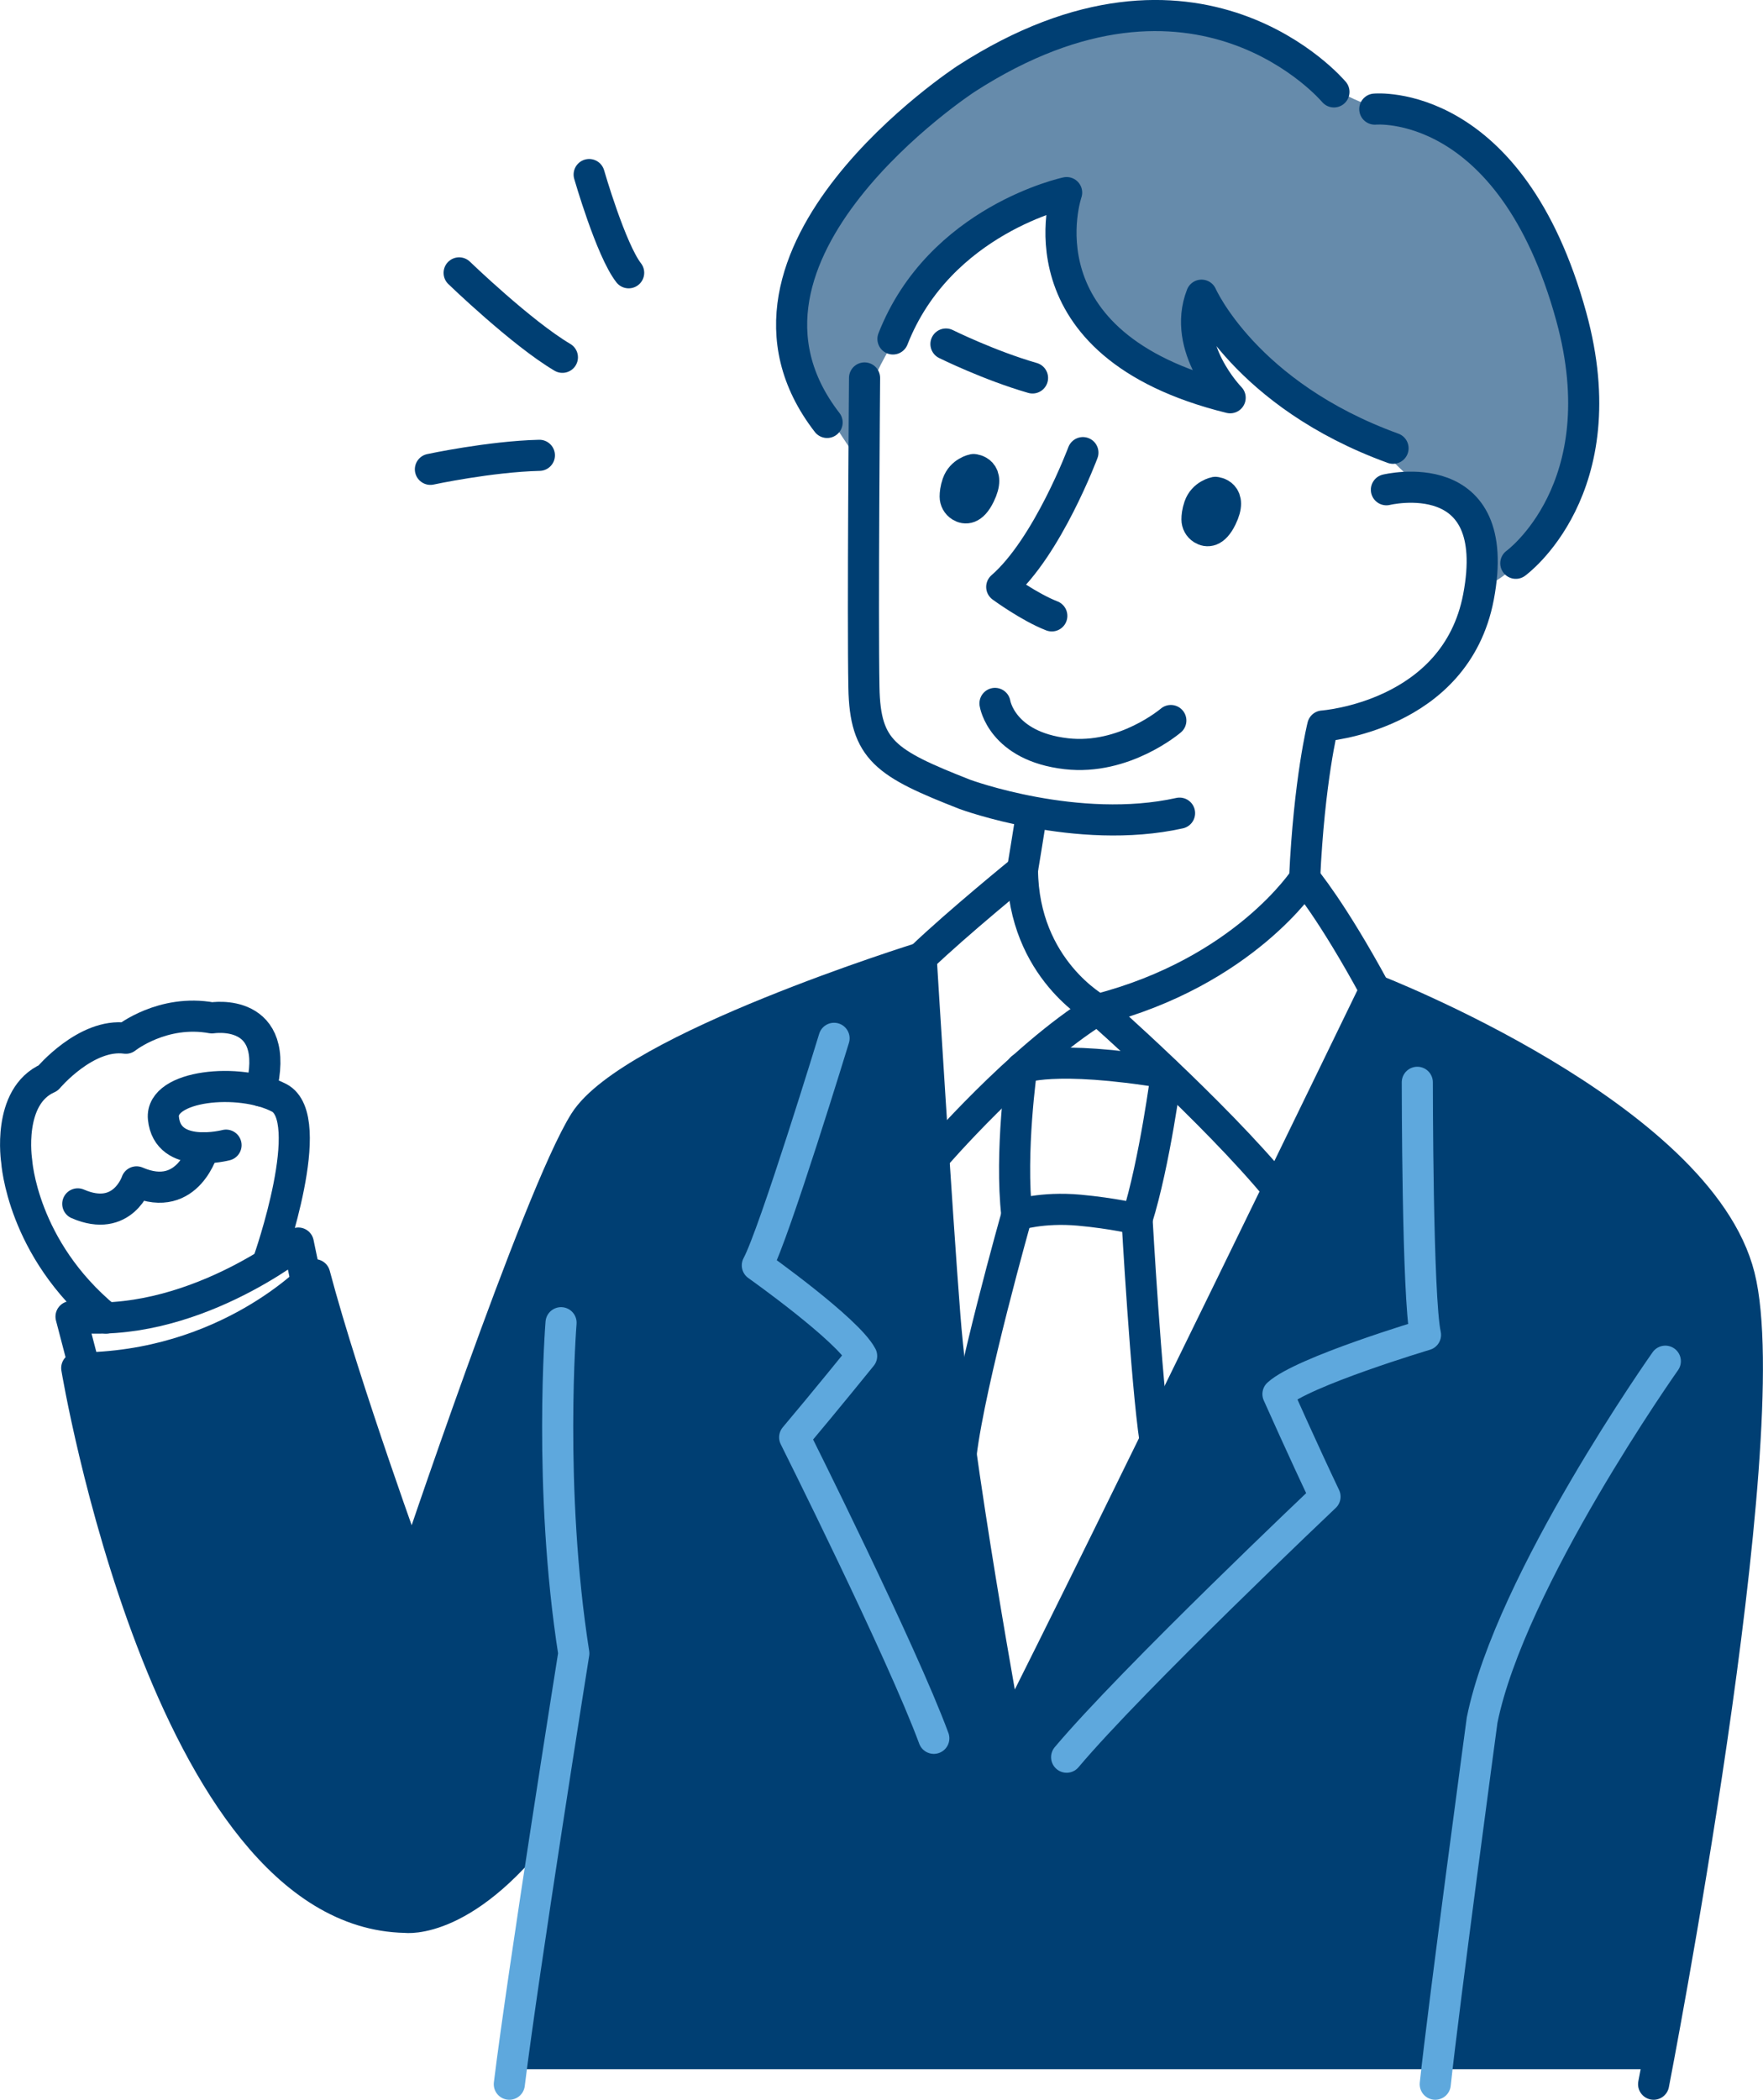 <?xml version="1.0" encoding="UTF-8"?><svg id="b" xmlns="http://www.w3.org/2000/svg" width="170.03" height="202.45" viewBox="0 0 170.03 202.45"><g id="c"><polygon points="49.13 199.5 160.61 199.5 165.03 169.41 168.51 136.88 167.76 123.07 161.06 112.63 146.27 101.3 134.6 96.27 131.68 97.33 116.63 128.22 99.66 162.67 96.69 164.89 91.61 131.89 88.84 94.21 86.45 93.12 63.67 102.51 56.37 108.17 45.4 135.28 40.25 150.07 33.63 133.85 30.34 122.9 21.83 128.7 7.4 131.9 15.28 159.89 22.08 175.02 34.61 184.08 41.74 184.45 50.32 178.14 52.12 180.12 49.13 199.5" fill="#003f73" stroke-width="0"/><path d="m83.16,41.36c-.16-4.52,4.59-10.71,4.59-10.71l5.98-8.84,8.21-2.99.52,2.1,1.54,8.1,5.38,5.56,6.63,2.78.34-7.52,4.77,5.44,10.06,6.16,5.4,5.22,1.63.63,3.89,2.85.75,6.22c1.58.3,4.24-2.83,4.24-2.83l4.41-7.09.61-13.45-3.66-10.62-6.07-8.01s-5.25-3.06-8.83-3.82c-3.58-.76-6.1-2.87-6.1-2.87l-11.27-5.97-11.22.62-12.8,6-11.12,10.75-4.53,8.59.61,8.25,5.88,8.87.15-3.41Z" fill="#003f73" opacity=".6" stroke-width="0"/><path d="m83.38,36.44s-.19,23.12-.06,29.85c.11,6.05,2.09,7.3,9.74,10.3,0,0,10.85,4,20.7,1.81" fill="none" stroke="#003f73" stroke-linecap="round" stroke-linejoin="round" stroke-width="3"/><path d="m133.71,47.22s11.38-2.78,8.88,10.34c-2.2,11.55-15.02,12.44-15.02,12.44,0,0-1.31,5.19-1.75,14.72,0,0-5.83,8.98-19.95,12.61,0,0-7.17-3.87-7.26-13.45,0,0,.66-4,.79-4.87" fill="none" stroke="#003f73" stroke-linecap="round" stroke-linejoin="round" stroke-width="3"/><path d="m104.44,43.64s-3.4,9.1-7.83,12.95c0,0,2.64,1.94,4.83,2.79" fill="none" stroke="#003f73" stroke-linecap="round" stroke-linejoin="round" stroke-width="3"/><path d="m134.35,43.22c-14.26-5.17-18.47-14.76-18.47-14.76-1.97,5.07,2.76,9.89,2.76,9.89-20.85-5.14-15.77-19.78-15.77-19.78,0,0-12.24,2.6-16.75,14.11" fill="none" stroke="#003f73" stroke-linecap="round" stroke-linejoin="round" stroke-width="3"/><path d="m132.59,10.52s13.11-1.24,18.95,20.01c4.56,16.62-5.35,23.78-5.35,23.78" fill="none" stroke="#003f73" stroke-linecap="round" stroke-linejoin="round" stroke-width="3"/><path d="m128.65,8.86s-13.13-15.69-35.48-1.26c0,0-25.94,16.92-13.4,33.13" fill="none" stroke="#003f73" stroke-linecap="round" stroke-linejoin="round" stroke-width="3"/><path d="m93.89,45.27s1.74.12.59,2.46c-.7,1.43-1.4,1.35-1.84,1.08-.34-.21-.52-.57-.52-.93,0-.29.04-.71.22-1.24.39-1.15,1.55-1.37,1.55-1.37Z" fill="#003f73" stroke="#003f73" stroke-linecap="round" stroke-linejoin="round" stroke-width="3"/><path d="m117.21,47.47s1.74.12.59,2.46c-.7,1.43-1.4,1.35-1.84,1.08-.34-.21-.52-.57-.52-.93,0-.29.04-.71.22-1.24.39-1.15,1.55-1.37,1.55-1.37Z" fill="#003f73" stroke="#003f73" stroke-linecap="round" stroke-linejoin="round" stroke-width="3"/><path d="m95.96,67.82s.63,4.13,6.87,4.85c5.6.65,10.09-3.2,10.09-3.2" fill="none" stroke="#003f73" stroke-linecap="round" stroke-linejoin="round" stroke-width="3"/><path d="m98.62,83.88s-6.28,5.1-9.78,8.46c0,0,1.52,24.84,2.29,34.59,1.08,13.73,6.06,40.65,6.06,40.65,9.56-18.84,35.41-72.15,35.41-72.15-4.16-7.67-6.77-10.73-6.77-10.73" fill="none" stroke="#003f73" stroke-linecap="round" stroke-linejoin="round" stroke-width="3"/><path d="m90.06,111.62s8.23-9.58,15.82-14.29c0,0,11.26,9.91,17.37,17.34" fill="none" stroke="#003f73" stroke-linecap="round" stroke-linejoin="round" stroke-width="3"/><path d="m109.66,117.54c1.72-5.49,2.83-14.09,2.83-14.09-11-1.81-13.95-.47-13.95-.47,0,0-1.16,8.09-.47,14.17,0,0,2.4-.8,6.02-.47,3.28.3,5.57.86,5.57.86Z" fill="none" stroke="#003f73" stroke-linecap="round" stroke-linejoin="round" stroke-width="3"/><path d="m109.66,117.54s.88,15.67,1.74,21.37" fill="none" stroke="#003f73" stroke-linecap="round" stroke-linejoin="round" stroke-width="3"/><path d="m98.07,117.15s-4.52,15.93-5.38,23.09" fill="none" stroke="#003f73" stroke-linecap="round" stroke-linejoin="round" stroke-width="3"/><path d="m132.59,95.44s31.29,12.12,35.17,27.63c3.88,15.51-8.28,77.88-8.28,77.88" fill="none" stroke="#003f73" stroke-linecap="round" stroke-linejoin="round" stroke-width="3"/><path d="m88.84,92.35s-27.98,8.69-32.47,15.83c-4.49,7.14-16.63,43.43-16.63,43.43,0,0-6.48-17.73-9.39-28.71,0,0-8.39,9-22.95,9,0,0,8.72,52.53,31.69,52.96,0,0,6.03.86,13.84-9.99" fill="none" stroke="#003f73" stroke-linecap="round" stroke-linejoin="round" stroke-width="3"/><path d="m54.11,127.53s-1.28,15.87,1.23,31.88c0,0-4.89,30.69-6.22,41.54" fill="none" stroke="#5ea8dd" stroke-linecap="round" stroke-linejoin="round" stroke-width="3"/><path d="m160.61,131.24s-14.96,21.16-17.67,34.61c0,0-3.72,27.59-4.52,35.1" fill="none" stroke="#5ea8dd" stroke-linecap="round" stroke-linejoin="round" stroke-width="3"/><path d="m136.69,104.35s0,20.81.79,24.35c0,0-11.85,3.54-14.23,5.71,0,0,2.56,5.74,4.54,9.89,0,0-18.59,17.6-24.92,25.12" fill="none" stroke="#5ea8dd" stroke-linecap="round" stroke-linejoin="round" stroke-width="3"/><path d="m80.44,100.11s-5.77,18.88-7.4,21.89c0,0,8.71,6.17,10.06,8.74,0,0-3.69,4.56-6.46,7.84,0,0,10.32,20.62,13.42,29.02" fill="none" stroke="#5ea8dd" stroke-linecap="round" stroke-linejoin="round" stroke-width="3"/><path d="m91.23,33.17s4.18,2.07,8.35,3.27" fill="none" stroke="#003f73" stroke-linecap="round" stroke-linejoin="round" stroke-width="3"/><path d="m29.56,123.65l-.79-3.8s-10.48,8.44-21.92,7.09l1.29,4.94" fill="none" stroke="#003f73" stroke-linecap="round" stroke-linejoin="round" stroke-width="3"/><path d="m25.93,121.46s4.79-13.65.98-15.62-11.46-1.23-11.15,1.97c.4,4.07,6.04,2.6,6.04,2.6" fill="none" stroke="#003f73" stroke-linecap="round" stroke-linejoin="round" stroke-width="3"/><path d="m25.15,105.18c2.08-8.15-4.71-7.04-4.71-7.04-4.75-.87-8.3,1.96-8.3,1.96-3.84-.52-7.5,3.84-7.5,3.84-4.01,1.77-3.03,8.02-3.03,8.02,0,0,.51,8.43,8.64,15.12" fill="none" stroke="#003f73" stroke-linecap="round" stroke-linejoin="round" stroke-width="3"/><path d="m19.64,110.66s-1.43,5.47-6.47,3.29c0,0-1.32,4.01-5.67,2.12" fill="none" stroke="#003f73" stroke-linecap="round" stroke-linejoin="round" stroke-width="3"/><path d="m44.28,26.31s6.03,5.82,9.96,8.14" fill="none" stroke="#003f73" stroke-linecap="round" stroke-linejoin="round" stroke-width="3"/><path d="m56.82,16.83s2.09,7.26,3.81,9.47" fill="none" stroke="#003f73" stroke-linecap="round" stroke-linejoin="round" stroke-width="3"/><path d="m41.51,45.25s5.72-1.23,10.51-1.35" fill="none" stroke="#003f73" stroke-linecap="round" stroke-linejoin="round" stroke-width="3"/></g></svg>